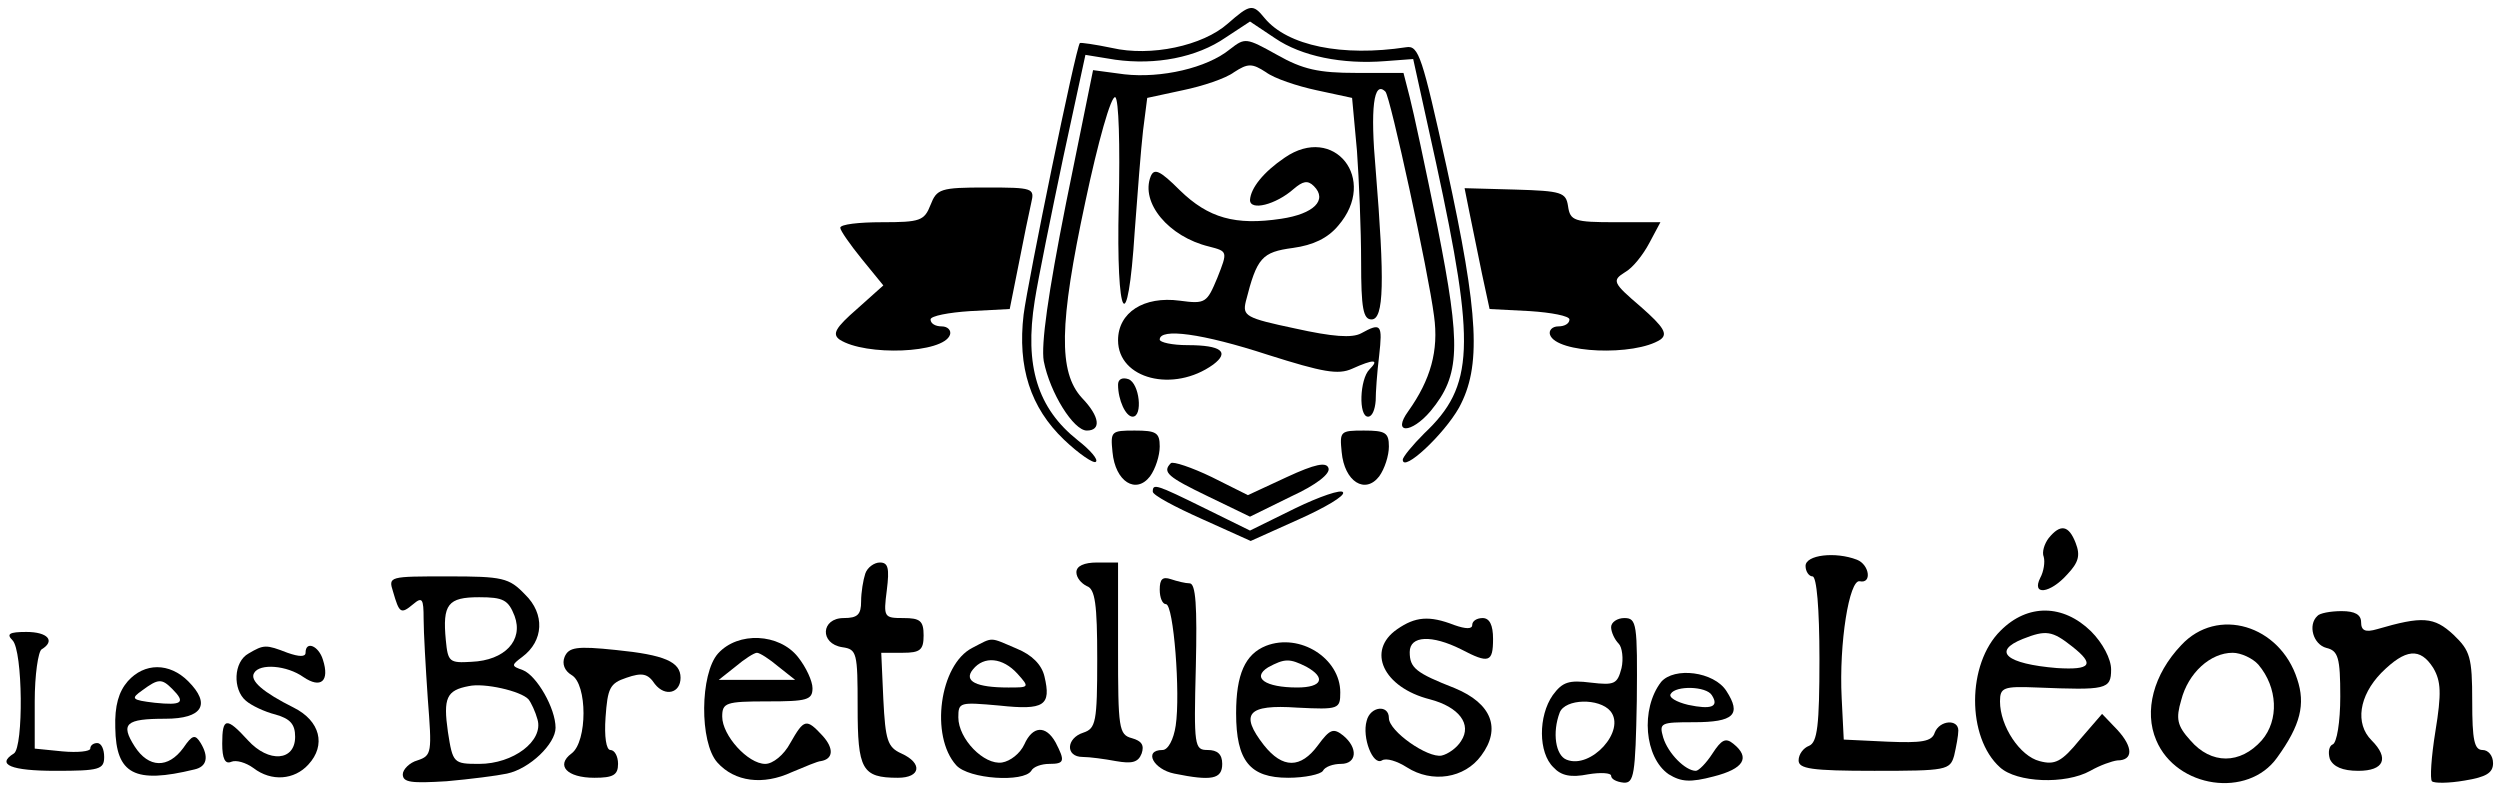 <?xml version="1.0" standalone="no"?>
<!DOCTYPE svg PUBLIC "-//W3C//DTD SVG 20010904//EN"
 "http://www.w3.org/TR/2001/REC-SVG-20010904/DTD/svg10.dtd">
<svg version="1.0" xmlns="http://www.w3.org/2000/svg"
 width="360pt" height="114pt" viewBox="0 0 360 114"
 preserveAspectRatio="xMidYMid meet">

<g transform="translate(0,114) scale(0.1,-0.1)"
fill="#000000" stroke="none">
<path d="M1768 1106 c-36 -32 -111 -48 -167 -35 -24 5 -45 8 -46 7 -6 -7 -75
-344 -81 -391 -9 -76 10 -134 58 -180 22 -21 43 -35 46 -32 4 3 -8 17 -26 31
-58 46 -77 107 -62 201 5 32 24 125 41 206 l32 148 43 -7 c58 -8 117 3 159 32
l35 23 36 -24 c38 -26 97 -38 159 -33 l40 3 33 -150 c57 -263 55 -321 -17
-389 -17 -17 -31 -34 -31 -38 0 -19 59 36 81 75 32 59 29 132 -18 347 -35 158
-40 175 -58 172 -92 -14 -171 2 -204 42 -17 21 -21 20 -53 -8z"/>
<path d="M1771 1069 c-33 -27 -99 -42 -152 -36 l-45 6 -39 -192 c-26 -131 -36
-203 -32 -227 9 -46 43 -100 62 -100 21 0 19 20 -7 47 -34 37 -33 106 5 283
18 85 37 153 43 150 5 -3 7 -67 5 -154 -4 -169 13 -197 23 -39 4 54 9 119 12
145 l6 47 51 11 c29 6 62 17 74 26 20 13 26 13 46 0 12 -9 45 -20 73 -26 l51
-11 7 -76 c3 -42 6 -114 6 -160 0 -67 3 -83 15 -83 18 0 19 55 6 215 -8 89 -3
130 14 113 7 -7 62 -260 70 -323 7 -50 -5 -92 -37 -137 -24 -33 4 -33 32 0 43
52 44 93 10 265 -17 84 -35 168 -40 187 l-9 35 -68 0 c-54 0 -77 5 -114 26
-45 25 -46 25 -68 8z"/>
<path d="M1850 913 c-31 -21 -49 -44 -50 -61 0 -16 37 -7 63 16 13 11 20 13
29 4 20 -20 0 -40 -47 -47 -66 -10 -105 1 -146 41 -29 29 -37 32 -42 20 -15
-38 26 -87 84 -101 27 -7 27 -7 12 -45 -15 -36 -17 -38 -54 -33 -52 7 -89 -17
-89 -57 0 -56 80 -76 137 -35 24 18 12 28 -37 28 -22 0 -40 4 -40 8 0 17 61 9
156 -22 79 -25 101 -29 121 -20 31 14 40 14 25 -1 -14 -14 -16 -68 -2 -68 6 0
10 10 11 23 0 12 2 41 5 65 5 45 3 48 -26 32 -13 -7 -41 -5 -95 7 -71 15 -76
18 -71 39 16 63 23 71 68 77 29 4 50 14 65 32 58 67 -6 147 -77 98z"/>
<path d="M1340 845 c-9 -23 -15 -25 -70 -25 -33 0 -60 -3 -60 -8 0 -4 14 -24
31 -45 l31 -38 -38 -34 c-31 -27 -36 -36 -25 -44 37 -24 150 -20 159 7 2 6 -3
12 -12 12 -9 0 -16 4 -16 10 0 5 26 10 57 12 l57 3 13 65 c7 36 15 75 18 88 5
21 3 22 -65 22 -66 0 -71 -2 -80 -25z"/>
<path d="M2116 834 c4 -20 12 -59 18 -88 l11 -51 58 -3 c31 -2 57 -7 57 -12 0
-6 -7 -10 -16 -10 -9 0 -14 -6 -12 -12 9 -27 122 -31 159 -7 11 8 5 18 -28 47
-41 35 -42 38 -23 50 11 6 26 25 35 42 l16 30 -65 0 c-59 0 -65 2 -68 23 -3
20 -9 22 -76 24 l-73 2 7 -35z"/>
<path d="M1610 586 c0 -22 11 -46 21 -46 15 0 10 48 -6 54 -9 3 -15 0 -15 -8z"/>
<path d="M1602 489 c4 -43 34 -61 54 -35 8 11 14 30 14 43 0 20 -5 23 -36 23
-34 0 -35 -1 -32 -31z"/>
<path d="M1932 489 c4 -43 34 -61 54 -35 8 11 14 30 14 43 0 20 -5 23 -36 23
-34 0 -35 -1 -32 -31z"/>
<path d="M1686 473 c-13 -13 -4 -20 54 -48 l60 -29 59 29 c37 17 57 33 54 41
-3 9 -19 6 -60 -13 l-56 -26 -52 26 c-29 14 -56 23 -59 20z"/>
<path d="M1660 432 c0 -5 32 -22 70 -39 l71 -32 69 31 c38 17 67 34 64 39 -2
5 -34 -6 -69 -23 l-65 -32 -65 32 c-71 35 -75 36 -75 24z"/>
<path d="M2950 365 c-6 -8 -10 -20 -7 -27 2 -7 0 -21 -5 -30 -13 -26 14 -23
39 5 16 17 19 27 12 45 -10 26 -22 28 -39 7z"/>
<path d="M2600 325 c0 -8 5 -15 10 -15 6 0 10 -46 10 -119 0 -96 -3 -120 -15
-125 -8 -3 -15 -12 -15 -21 0 -12 18 -15 109 -15 104 0 109 1 115 22 3 13 6
29 6 36 0 17 -27 15 -34 -3 -4 -13 -19 -15 -68 -13 l-63 3 -3 60 c-4 79 11
171 26 168 18 -4 14 24 -4 31 -31 12 -74 7 -74 -9z"/>
<path d="M1246 314 c-3 -9 -6 -27 -6 -40 0 -19 -5 -24 -25 -24 -33 0 -35 -37
-2 -42 21 -3 22 -8 22 -86 0 -90 6 -102 58 -102 33 0 36 21 5 35 -20 9 -23 19
-26 78 l-3 67 31 0 c25 0 30 4 30 25 0 21 -5 25 -29 25 -28 0 -29 1 -24 40 4
32 2 40 -10 40 -8 0 -18 -7 -21 -16z"/>
<path d="M1550 316 c0 -8 7 -16 15 -20 12 -4 15 -26 15 -105 0 -91 -2 -100
-20 -106 -25 -8 -26 -35 -1 -35 10 0 32 -3 48 -6 23 -4 32 -2 37 11 4 12 0 18
-14 22 -19 5 -20 14 -20 129 l0 124 -30 0 c-19 0 -30 -5 -30 -14z"/>
<path d="M566 288 c9 -31 11 -33 29 -18 13 11 15 8 15 -21 0 -19 3 -71 6 -115
6 -78 6 -82 -15 -89 -11 -3 -21 -13 -21 -20 0 -12 13 -13 63 -10 34 3 73 8 87
11 33 7 70 43 70 66 0 28 -27 75 -47 83 -17 6 -17 7 -1 19 31 23 33 62 4 90
-23 24 -32 26 -111 26 -85 0 -86 0 -79 -22z m175 -35 c13 -35 -14 -64 -62 -66
-32 -2 -34 0 -37 31 -5 52 3 62 48 62 35 0 42 -4 51 -27z m20 -120 c4 -5 10
-18 13 -29 9 -31 -35 -64 -84 -64 -37 0 -38 1 -45 46 -7 49 -2 60 30 66 22 5
75 -7 86 -19z"/>
<path d="M1670 291 c0 -12 4 -21 9 -21 11 0 21 -129 14 -175 -3 -20 -11 -35
-19 -35 -28 0 -13 -28 17 -34 54 -11 69 -8 69 14 0 14 -7 20 -21 20 -19 0 -20
5 -17 120 2 87 0 120 -9 120 -6 0 -18 3 -27 6 -12 4 -16 0 -16 -15z"/>
<path d="M2881 232 c-49 -48 -49 -154 -1 -197 24 -22 94 -25 130 -5 14 8 31
14 39 15 23 0 23 19 0 44 l-22 23 -32 -37 c-26 -32 -36 -37 -58 -31 -28 7 -57
50 -57 86 0 20 5 22 53 20 100 -4 107 -3 107 26 0 15 -12 38 -29 55 -40 39
-91 40 -130 1z m103 -23 c33 -26 27 -34 -22 -31 -73 6 -94 24 -49 42 33 13 42
12 71 -11z"/>
<path d="M3337 253 c-14 -13 -6 -41 13 -46 17 -4 20 -14 20 -70 0 -37 -5 -67
-11 -69 -5 -2 -7 -11 -4 -21 5 -11 18 -17 41 -17 37 0 45 18 19 44 -24 24 -18
64 14 97 35 35 56 37 75 7 11 -19 12 -36 3 -91 -6 -37 -8 -69 -5 -72 3 -3 24
-3 47 1 31 5 41 11 41 25 0 11 -7 19 -15 19 -12 0 -15 14 -15 70 0 64 -3 73
-27 96 -28 26 -45 27 -110 8 -17 -5 -23 -2 -23 10 0 11 -9 16 -28 16 -16 0
-32 -3 -35 -7z"/>
<path d="M2012 234 c-45 -31 -20 -84 47 -101 42 -11 61 -36 45 -60 -6 -10 -19
-19 -28 -21 -20 -4 -76 35 -76 54 0 20 -27 17 -32 -4 -7 -24 9 -65 22 -57 6 4
22 -1 36 -10 36 -23 83 -16 107 17 29 39 15 75 -38 97 -56 22 -65 29 -65 52 0
24 32 25 74 4 40 -21 46 -19 46 15 0 20 -5 30 -15 30 -8 0 -15 -4 -15 -10 0
-6 -9 -6 -26 0 -36 14 -56 12 -82 -6z"/>
<path d="M2320 237 c0 -7 5 -18 11 -24 5 -5 7 -22 4 -35 -6 -23 -10 -25 -44
-21 -32 4 -41 1 -55 -18 -21 -30 -21 -83 1 -104 11 -12 25 -15 50 -10 18 3 33
2 33 -2 0 -5 8 -9 18 -10 15 -1 17 11 19 118 1 111 0 119 -18 119 -10 0 -19
-6 -19 -13z m-1 -121 c23 -28 -28 -84 -63 -70 -16 6 -21 39 -10 68 8 20 57 21
73 2z"/>
<path d="M3141 211 c-40 -42 -54 -95 -36 -137 29 -69 132 -84 174 -25 34 47
41 77 29 113 -25 78 -115 105 -167 49z m111 -28 c28 -33 30 -80 5 -109 -31
-35 -73 -35 -103 0 -19 21 -21 31 -13 58 10 39 42 68 74 68 12 0 29 -8 37 -17z"/>
<path d="M18 218 c15 -15 16 -154 2 -163 -26 -16 -4 -25 60 -25 63 0 70 2 70
20 0 11 -4 20 -10 20 -5 0 -10 -3 -10 -8 0 -4 -18 -6 -40 -4 l-40 4 0 68 c0
38 5 72 10 75 20 12 9 25 -22 25 -25 0 -29 -3 -20 -12z"/>
<path d="M1034 199 c-26 -29 -27 -128 -1 -157 25 -28 66 -33 107 -14 19 8 38
16 42 16 18 3 19 18 3 36 -24 26 -27 25 -47 -10 -9 -17 -25 -30 -36 -30 -25 0
-62 41 -62 68 0 20 5 22 65 22 57 0 65 2 65 19 0 10 -9 30 -21 45 -27 34 -86
37 -115 5z m87 -19 l24 -19 -55 0 -55 0 24 19 c13 11 27 20 31 20 4 0 18 -9
31 -20z"/>
<path d="M1400 207 c-47 -24 -61 -127 -23 -169 18 -20 97 -25 108 -8 3 6 15
10 26 10 22 0 23 4 9 31 -14 25 -33 24 -45 -3 -6 -13 -20 -24 -32 -26 -26 -4
-63 34 -63 65 0 22 2 22 59 17 65 -7 75 0 65 42 -4 17 -18 31 -40 40 -40 17
-33 17 -64 1z m65 -37 c18 -20 17 -20 -13 -20 -46 0 -65 9 -51 26 16 20 43 17
64 -6z"/>
<path d="M1823 210 c-30 -12 -43 -41 -43 -97 0 -69 20 -93 75 -93 24 0 47 5
50 10 3 6 15 10 26 10 23 0 25 23 3 41 -14 11 -19 9 -36 -14 -25 -34 -51 -34
-78 0 -35 45 -24 59 48 54 60 -3 62 -2 62 22 0 49 -58 86 -107 67z m58 -30
c29 -16 23 -30 -13 -30 -46 0 -66 14 -42 29 24 13 31 13 55 1z"/>
<path d="M358 199 c-22 -12 -23 -52 -4 -68 8 -7 27 -16 43 -20 21 -6 28 -14
28 -32 0 -35 -38 -38 -68 -5 -31 34 -37 33 -37 -5 0 -21 4 -30 13 -26 7 3 21
-1 32 -9 26 -20 59 -17 79 5 26 28 17 63 -21 82 -44 22 -64 39 -57 50 8 14 47
11 71 -6 25 -17 38 -6 28 25 -6 20 -25 28 -25 10 0 -6 -9 -6 -26 0 -31 12 -34
12 -56 -1z"/>
<path d="M813 194 c-4 -10 0 -20 10 -26 23 -13 23 -96 0 -113 -23 -17 -7 -35
33 -35 27 0 34 4 34 20 0 11 -5 20 -11 20 -6 0 -9 19 -7 47 3 42 6 49 30 57
23 8 31 6 41 -9 15 -19 37 -13 37 9 0 23 -23 33 -93 40 -57 6 -68 4 -74 -10z"/>
<path d="M184 159 c-13 -15 -19 -35 -18 -67 1 -67 28 -81 114 -60 18 4 21 18
9 38 -8 13 -12 12 -25 -7 -22 -30 -50 -29 -70 2 -21 33 -13 40 44 40 54 0 66
21 33 54 -27 27 -63 27 -87 0z m64 -11 c20 -20 14 -24 -25 -20 -34 4 -35 6
-18 18 23 17 28 17 43 2z"/>
<path d="M2392 158 c-30 -39 -24 -109 11 -133 18 -11 31 -12 65 -3 43 11 53
27 28 47 -11 9 -17 6 -30 -14 -9 -14 -20 -25 -24 -25 -15 0 -40 25 -47 48 -6
21 -4 22 44 22 58 0 69 11 47 45 -18 28 -75 35 -94 13z m73 -19 c11 -17 -1
-21 -34 -14 -17 4 -29 11 -25 16 7 12 51 11 59 -2z"/>
</g>
</svg>
